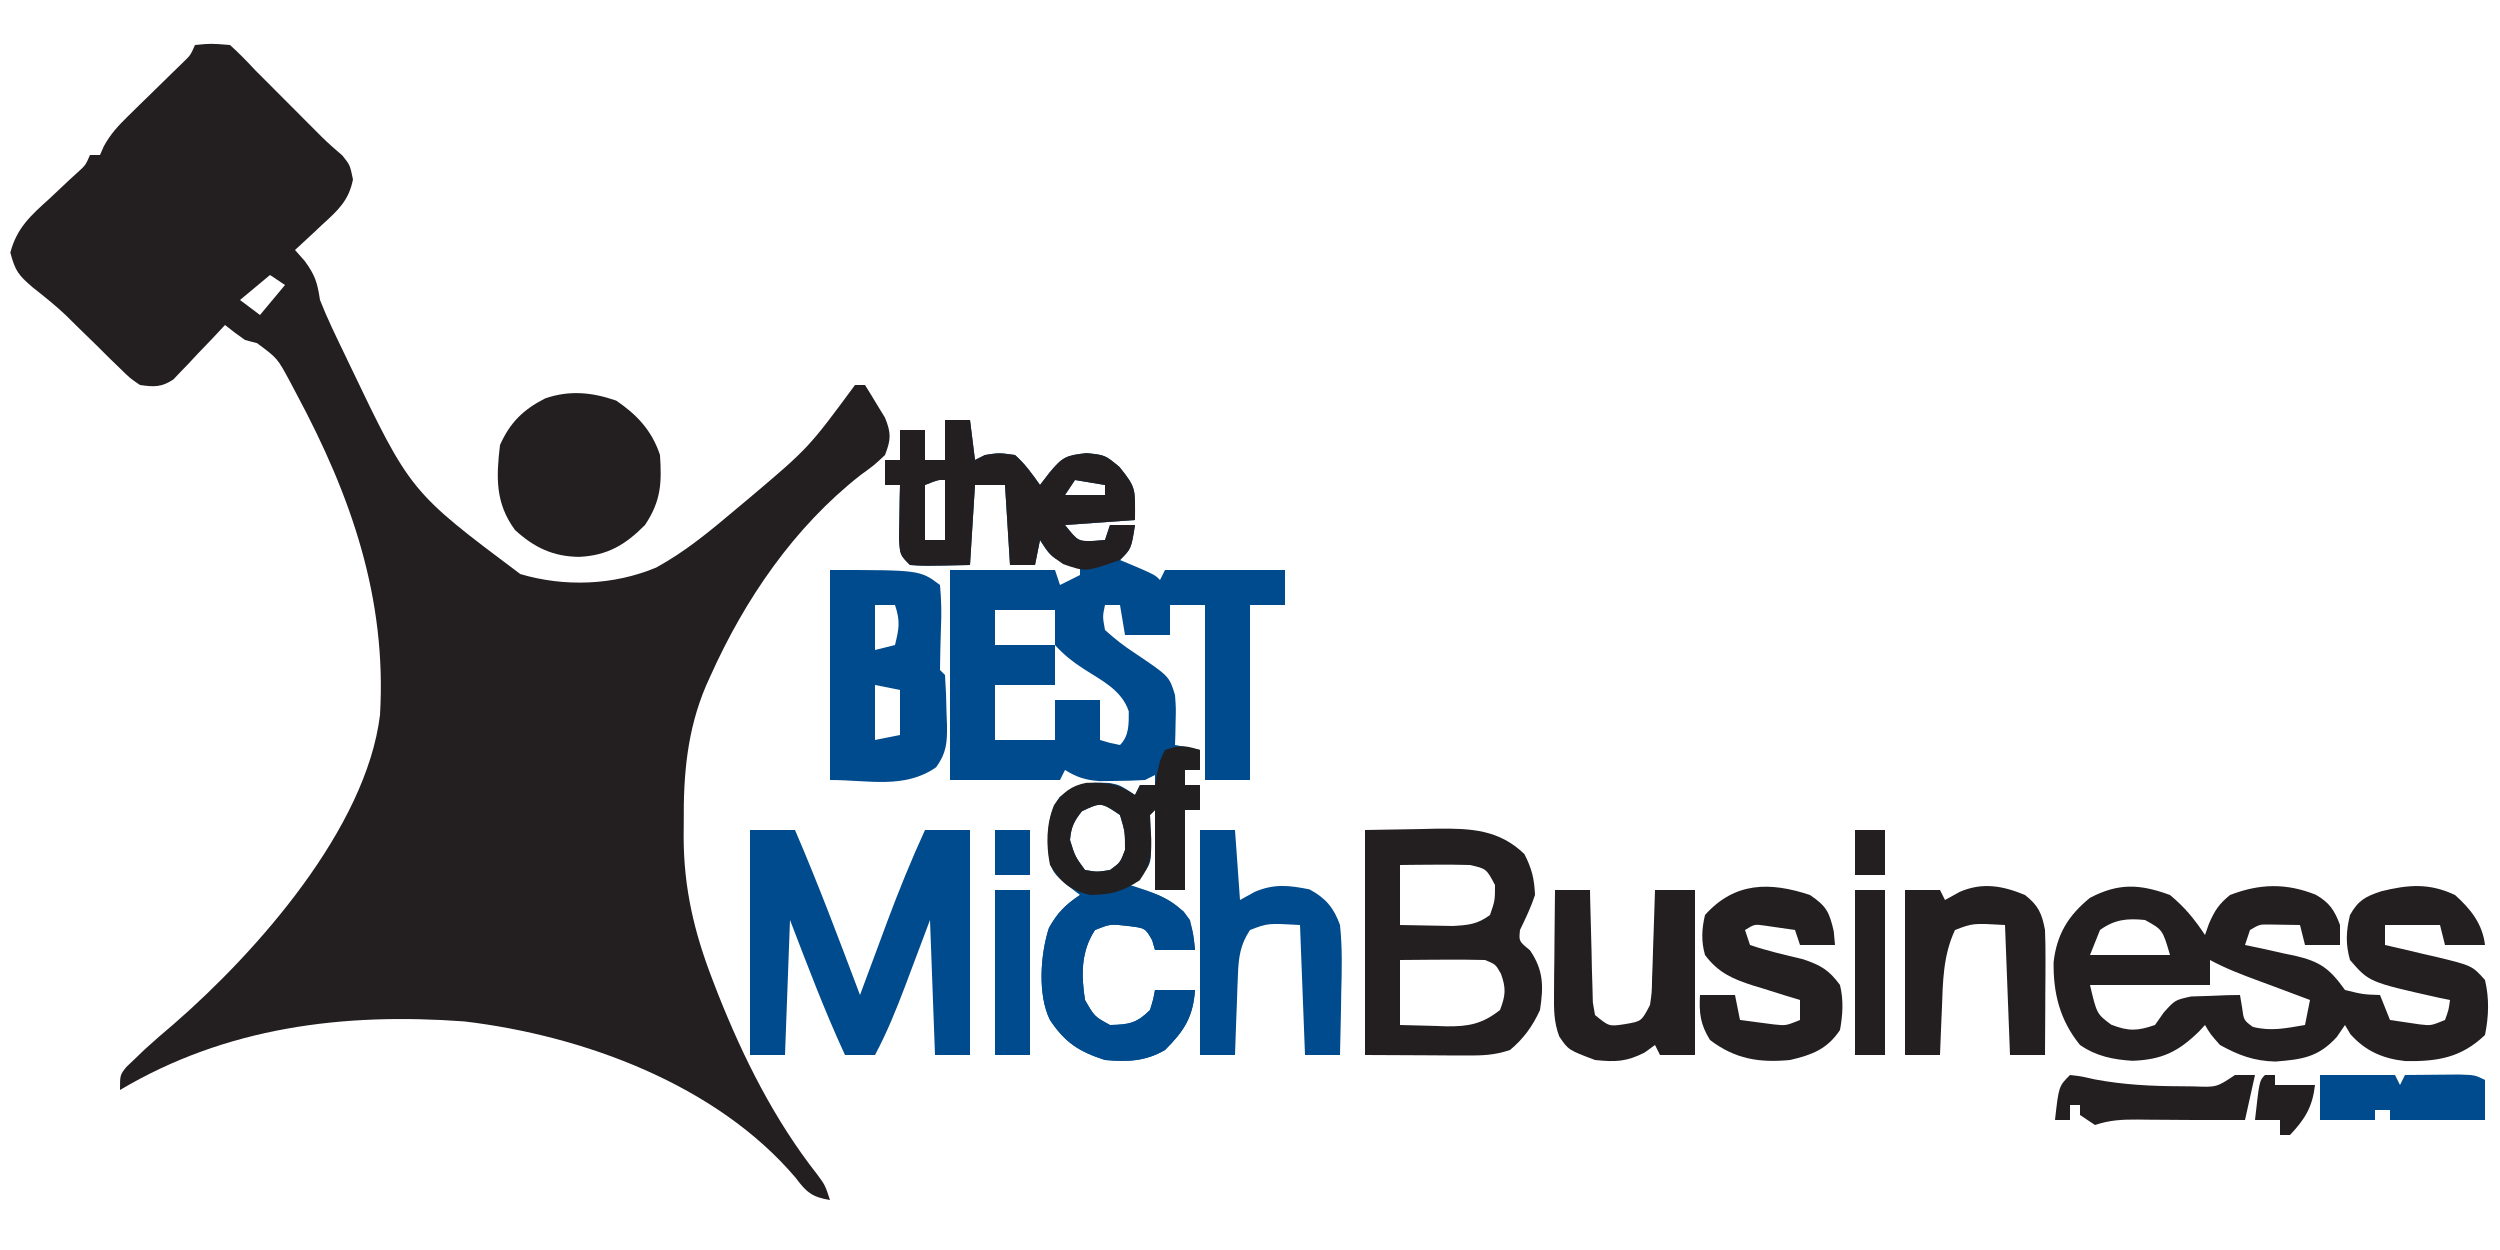 <?xml version="1.0" encoding="UTF-8"?>
<svg version="1.1" xmlns="http://www.w3.org/2000/svg" width="500" height="250">
<path d="M0 0 C3.188 -0.312 3.188 -0.312 7 0 C8.788 1.615 10.372 3.234 12 5 C13.205 6.214 14.415 7.424 15.629 8.629 C23.504 16.504 23.504 16.504 25.344 18.368 C26.662 19.667 28.053 20.893 29.465 22.09 C31 24 31 24 31.594 26.883 C30.795 31.074 28.547 33.12 25.5 35.875 C24.713 36.621 24.713 36.621 23.91 37.383 C22.62 38.603 21.312 39.803 20 41 C20.639 41.722 21.279 42.444 21.938 43.188 C24.05 46.069 24.476 47.557 25 51 C26.466 54.756 28.254 58.366 30 62 C30.299 62.624 30.597 63.249 30.905 63.892 C43.081 89.355 43.081 89.355 65.062 105.812 C73.92 108.438 83.696 108.067 92.219 104.52 C97.997 101.363 102.993 97.235 108 93 C108.855 92.287 109.709 91.574 110.59 90.84 C122.716 80.593 122.716 80.593 132 68 C132.66 68 133.32 68 134 68 C134.872 69.385 135.722 70.783 136.562 72.188 C137.038 72.965 137.514 73.742 138.004 74.543 C139.25 77.616 139.204 78.918 138 82 C135.883 84 135.883 84 133.125 86 C119.798 96.444 109.947 110.883 103.062 126.25 C102.639 127.187 102.639 127.187 102.206 128.144 C98.423 137.041 97.673 145.916 97.75 155.5 C97.742 156.468 97.735 157.436 97.727 158.434 C97.754 168.613 99.843 177.478 103.5 186.938 C103.847 187.838 104.194 188.738 104.551 189.666 C109.667 202.586 115.89 215.015 124.504 225.969 C126 228 126 228 127 231 C123.473 230.441 122.287 229.459 120.188 226.625 C104.348 207.906 77.638 198.112 53.867 195.285 C29.647 193.499 6.192 196.409 -15 209 C-15 206 -15 206 -13.75 204.422 C-13.172 203.87 -12.595 203.318 -12 202.75 C-11.355 202.13 -10.711 201.51 -10.047 200.871 C-8.15 199.137 -6.213 197.471 -4.25 195.812 C12.435 181.305 34.215 156.683 37 134 C38.38 110.664 31.244 90.199 20.312 69.812 C19.861 68.957 19.41 68.101 18.945 67.22 C16.481 62.65 16.481 62.65 12.418 59.637 C11.62 59.427 10.822 59.216 10 59 C8.636 58.042 7.292 57.053 6 56 C5.192 56.866 4.384 57.733 3.551 58.625 C2.472 59.751 1.393 60.876 0.312 62 C-0.218 62.572 -0.748 63.145 -1.295 63.734 C-1.82 64.276 -2.346 64.817 -2.887 65.375 C-3.363 65.878 -3.84 66.38 -4.331 66.898 C-6.713 68.471 -8.2 68.403 -11 68 C-13.001 66.642 -13.001 66.642 -14.926 64.746 C-15.641 64.056 -16.355 63.366 -17.092 62.654 C-18.191 61.557 -18.191 61.557 -19.312 60.438 C-20.766 59.018 -22.22 57.6 -23.676 56.184 C-24.386 55.48 -25.095 54.776 -25.827 54.05 C-27.974 52.024 -30.225 50.236 -32.543 48.41 C-35.334 45.965 -35.933 45.249 -36.934 41.52 C-35.607 36.519 -32.827 34.093 -29.062 30.688 C-27.76 29.464 -26.459 28.239 -25.16 27.012 C-24.579 26.48 -23.998 25.949 -23.399 25.401 C-21.884 24.031 -21.884 24.031 -21 22 C-20.34 22 -19.68 22 -19 22 C-18.745 21.419 -18.491 20.838 -18.229 20.239 C-16.869 17.762 -15.361 16.149 -13.34 14.18 C-12.629 13.48 -11.918 12.78 -11.186 12.059 C-10.444 11.338 -9.702 10.617 -8.938 9.875 C-7.465 8.437 -5.995 6.997 -4.527 5.555 C-3.875 4.92 -3.223 4.286 -2.551 3.632 C-0.911 2.065 -0.911 2.065 0 0 Z M15 46 C12.03 48.475 12.03 48.475 9 51 C10.32 51.99 11.64 52.98 13 54 C14.65 52.02 16.3 50.04 18 48 C17.01 47.34 16.02 46.68 15 46 Z " fill="#231E1F" transform="translate(39,9)"/>
<path d="M0 0 C1.65 0 3.3 0 5 0 C5.33 2.64 5.66 5.28 6 8 C6.66 7.67 7.32 7.34 8 7 C10.812 6.562 10.812 6.562 14 7 C16.055 8.831 17.391 10.729 19 13 C19.619 12.196 20.238 11.391 20.875 10.562 C23.531 7.36 24.185 7.092 28.312 6.625 C32 7 32 7 34.875 9.375 C38.351 13.669 38 13.807 38 20 C33.38 20.33 28.76 20.66 24 21 C26.612 24.268 26.612 24.268 29.688 24.188 C30.451 24.126 31.214 24.064 32 24 C32.495 22.515 32.495 22.515 33 21 C34.65 21 36.3 21 38 21 C37.25 25.75 37.25 25.75 35 28 C36.134 28.474 37.269 28.949 38.438 29.438 C42 31 42 31 43 32 C43.33 31.34 43.66 30.68 44 30 C51.92 30 59.84 30 68 30 C68 32.31 68 34.62 68 37 C65.69 37 63.38 37 61 37 C61 48.55 61 60.1 61 72 C58.03 72 55.06 72 52 72 C52 60.45 52 48.9 52 37 C49.69 37 47.38 37 45 37 C45 38.98 45 40.96 45 43 C42.03 43 39.06 43 36 43 C35.505 40.03 35.505 40.03 35 37 C34.01 37 33.02 37 32 37 C31.507 39.306 31.507 39.306 32 42 C33.951 43.769 35.7 45.136 37.875 46.562 C44.858 51.253 44.858 51.253 46 55 C46.195 57.578 46.195 57.578 46.125 60.25 C46.107 61.142 46.089 62.034 46.07 62.953 C46.047 63.629 46.024 64.304 46 65 C47.65 65.33 49.3 65.66 51 66 C51 67.32 51 68.64 51 70 C50.01 70 49.02 70 48 70 C48 70.99 48 71.98 48 73 C48.99 73 49.98 73 51 73 C51 74.65 51 76.3 51 78 C50.01 78 49.02 78 48 78 C48 83.28 48 88.56 48 94 C46.02 94 44.04 94 42 94 C42 88.72 42 83.44 42 78 C41.67 78.33 41.34 78.66 41 79 C41.032 80.605 41.101 82.209 41.188 83.812 C41.264 88.654 41.264 88.654 39 91.625 C38.34 92.079 37.68 92.532 37 93 C38.237 93.412 39.475 93.825 40.75 94.25 C44.319 95.608 46.725 96.815 49 100 C49.75 103.25 49.75 103.25 50 106 C47.36 106 44.72 106 42 106 C41.814 105.361 41.629 104.721 41.438 104.062 C40.071 101.613 40.071 101.613 36.562 101.188 C33.038 100.784 33.038 100.784 30 102 C27.166 106.284 27.226 111.055 28 116 C29.899 119.318 29.899 119.318 33 121 C36.755 120.926 38.328 120.672 41 118 C41.643 115.931 41.643 115.931 42 114 C44.64 114 47.28 114 50 114 C49.611 119.443 47.834 122.166 44 126 C40.04 128.293 36.519 128.39 32 128 C26.811 126.329 24.028 124.542 21 120 C18.497 114.994 19.08 106.81 20.789 101.59 C22.477 98.555 24.102 96.932 27 95 C26.196 94.381 25.391 93.763 24.562 93.125 C21.895 90.913 21.149 90.184 20.727 86.828 C20.558 82.559 20.426 78.982 22.938 75.375 C26.578 72.552 28.451 72.411 32.914 72.594 C35 73 35 73 38 75 C38.33 74.34 38.66 73.68 39 73 C39.99 73 40.98 73 42 73 C42 72.34 42 71.68 42 71 C41.01 71.495 41.01 71.495 40 72 C38.045 72.123 36.084 72.176 34.125 72.188 C33.076 72.202 32.026 72.216 30.945 72.23 C28.065 72.005 26.438 71.49 24 70 C23.67 70.66 23.34 71.32 23 72 C15.74 72 8.48 72 1 72 C1 58.14 1 44.28 1 30 C7.93 30 14.86 30 22 30 C22.495 31.485 22.495 31.485 23 33 C24.32 32.34 25.64 31.68 27 31 C27 30.34 27 29.68 27 29 C26.237 28.918 25.474 28.835 24.688 28.75 C21.476 27.854 20.706 26.784 19 24 C18.67 25.65 18.34 27.3 18 29 C16.35 29 14.7 29 13 29 C12.67 23.72 12.34 18.44 12 13 C10.02 13 8.04 13 6 13 C5.67 18.28 5.34 23.56 5 29 C-4.18 29.195 -4.18 29.195 -7 29 C-9 27 -9 27 -9.195 23.742 C-9.172 22.466 -9.149 21.19 -9.125 19.875 C-9.107 18.594 -9.089 17.312 -9.07 15.992 C-9.047 15.005 -9.024 14.017 -9 13 C-9.99 13 -10.98 13 -12 13 C-12 11.35 -12 9.7 -12 8 C-11.01 8 -10.02 8 -9 8 C-9 6.02 -9 4.04 -9 2 C-7.35 2 -5.7 2 -4 2 C-4 3.98 -4 5.96 -4 8 C-2.68 8 -1.36 8 0 8 C0 5.36 0 2.72 0 0 Z M26 12 C25.01 13.485 25.01 13.485 24 15 C26.64 15 29.28 15 32 15 C32 14.34 32 13.68 32 13 C29.03 12.505 29.03 12.505 26 12 Z M-4 13 C-4 16.63 -4 20.26 -4 24 C-2.68 24 -1.36 24 0 24 C0 20.04 0 16.08 0 12 C-1.369 11.947 -1.369 11.947 -4 13 Z M10 38 C10 40.31 10 42.62 10 45 C13.96 45 17.92 45 22 45 C22 42.69 22 40.38 22 38 C18.04 38 14.08 38 10 38 Z M22 45 C22 47.64 22 50.28 22 53 C18.04 53 14.08 53 10 53 C10 56.63 10 60.26 10 64 C13.96 64 17.92 64 22 64 C22 61.36 22 58.72 22 56 C24.97 56 27.94 56 31 56 C31 58.64 31 61.28 31 64 C32.946 64.591 32.946 64.591 35 65 C36.857 63.143 36.749 60.749 36.754 58.266 C35.334 53.999 31.333 52.103 27.699 49.762 C25.467 48.305 23.771 46.965 22 45 Z M27.375 78.25 C25.779 80.282 25.227 81.424 25 84 C26.011 87.281 26.011 87.281 28 90 C30.415 90.417 30.415 90.417 33 90 C35.048 88.52 35.048 88.52 36 86 C36.007 82.379 36.007 82.379 35 79 C31.209 76.437 31.209 76.437 27.375 78.25 Z " fill="#004B8D" transform="translate(189,84)"/>
<path d="M0 0 C3.001 2.49 4.843 4.765 7 8 C7.268 7.237 7.536 6.474 7.812 5.688 C8.999 3.003 9.776 1.839 12 0 C17.942 -2.295 23.244 -2.412 29.148 -0.055 C31.87 1.495 32.934 3.085 34 6 C34 7.32 34 8.64 34 10 C31.69 10 29.38 10 27 10 C26.505 8.02 26.505 8.02 26 6 C24.721 5.979 23.442 5.959 22.125 5.938 C21.406 5.926 20.686 5.914 19.945 5.902 C17.918 5.874 17.918 5.874 16 7 C15.67 7.99 15.34 8.98 15 10 C16.109 10.231 17.217 10.461 18.359 10.699 C19.823 11.028 21.287 11.357 22.75 11.688 C23.48 11.836 24.209 11.985 24.961 12.139 C29.998 13.306 31.917 14.683 35 19 C38.642 19.891 38.642 19.891 42 20 C42.99 22.475 42.99 22.475 44 25 C45.258 25.186 46.516 25.371 47.812 25.562 C48.52 25.667 49.228 25.771 49.957 25.879 C52.203 26.139 52.203 26.139 55 25 C55.733 22.985 55.733 22.985 56 21 C54.84 20.762 54.84 20.762 53.656 20.52 C39.823 17.421 39.823 17.421 36 13 C35.085 9.805 35.218 7.213 36 4 C37.657 1.062 39.086 0.304 42.246 -0.746 C47.654 -2.071 51.822 -2.437 57 0 C60.094 2.749 62.513 5.776 63 10 C60.36 10 57.72 10 55 10 C54.505 8.02 54.505 8.02 54 6 C50.37 6 46.74 6 43 6 C43 7.32 43 8.64 43 10 C44.109 10.254 45.217 10.508 46.359 10.77 C47.823 11.117 49.287 11.464 50.75 11.812 C51.48 11.978 52.209 12.144 52.961 12.314 C60.415 14.11 60.415 14.11 63 17 C63.878 20.734 63.754 24.247 63 28 C58.241 32.543 53.518 33.315 47.094 33.219 C42.634 32.753 39.08 31.22 36.062 27.812 C35.712 27.214 35.361 26.616 35 26 C34.464 26.784 33.928 27.567 33.375 28.375 C29.679 32.46 26.443 32.885 21.062 33.312 C16.751 33.189 13.78 32.076 10 30 C8.062 27.812 8.062 27.812 7 26 C6.611 26.422 6.221 26.843 5.82 27.277 C1.639 31.372 -1.632 32.937 -7.504 33.16 C-11.442 32.907 -14.709 32.25 -18 30 C-22.027 25.051 -23.369 19.648 -23.277 13.414 C-22.635 7.823 -20.32 4.073 -16 0.562 C-10.253 -2.431 -6.053 -2.216 0 0 Z M-14 7 C-14.66 8.65 -15.32 10.3 -16 12 C-10.72 12 -5.44 12 0 12 C-1.476 6.94 -1.476 6.94 -5 5 C-8.554 4.635 -11.075 4.882 -14 7 Z M8 13 C8 14.65 8 16.3 8 18 C0.08 18 -7.84 18 -16 18 C-14.642 23.782 -14.642 23.782 -11.75 25.938 C-8.254 27.288 -6.543 27.206 -3 26 C-2.419 25.171 -1.837 24.342 -1.238 23.488 C1 21 1 21 4.234 20.293 C5.975 20.241 5.975 20.241 7.75 20.188 C8.92 20.14 10.091 20.092 11.297 20.043 C12.189 20.029 13.081 20.015 14 20 C14.199 21.195 14.199 21.195 14.402 22.414 C14.746 25.046 14.746 25.046 16.562 26.375 C20.232 27.316 23.274 26.621 27 26 C27.33 24.35 27.66 22.7 28 21 C26.845 20.567 25.69 20.134 24.5 19.688 C23.773 19.414 23.046 19.141 22.297 18.859 C20.809 18.303 19.32 17.75 17.828 17.203 C14.453 15.96 11.17 14.717 8 13 Z " fill="#231E1F" transform="translate(434,179)"/>
<path d="M0 0 C2.97 0 5.94 0 9 0 C13.679 10.866 17.827 21.932 22 33 C22.378 31.98 22.378 31.98 22.763 30.94 C23.922 27.813 25.086 24.688 26.25 21.562 C26.646 20.493 27.041 19.424 27.449 18.322 C29.767 12.109 32.236 6.028 35 0 C37.97 0 40.94 0 44 0 C44 14.85 44 29.7 44 45 C41.69 45 39.38 45 37 45 C36.67 36.09 36.34 27.18 36 18 C33.499 24.64 33.499 24.64 31.005 31.282 C29.22 35.994 27.373 40.553 25 45 C23.02 45 21.04 45 19 45 C14.909 36.163 11.499 27.085 8 18 C7.67 26.91 7.34 35.82 7 45 C4.69 45 2.38 45 0 45 C0 30.15 0 15.3 0 0 Z " fill="#004B8D" transform="translate(150,166)"/>
<path d="M0 0 C5.476 -0.093 5.476 -0.093 11.062 -0.188 C12.768 -0.228 12.768 -0.228 14.508 -0.27 C21.219 -0.325 26.81 -0.084 31.875 4.812 C33.354 7.687 33.873 9.752 34 13 C33.193 15.462 32.128 17.654 31 20 C30.768 22.24 30.768 22.24 33 24.062 C35.73 28.072 35.721 31.277 35 36 C33.524 39.233 31.734 41.722 29 44 C25.762 45.079 23.422 45.114 20.02 45.098 C18.971 45.095 17.923 45.093 16.843 45.09 C15.513 45.081 14.183 45.072 12.812 45.062 C8.584 45.042 4.356 45.021 0 45 C0 30.15 0 15.3 0 0 Z M7 7 C7 10.96 7 14.92 7 19 C9.25 19.054 11.5 19.093 13.75 19.125 C15.629 19.16 15.629 19.16 17.547 19.195 C20.735 19.015 22.453 18.87 25 17 C26 14.083 26 14.083 26 11 C24.278 7.752 24.278 7.752 21 7 C18.605 6.93 16.208 6.916 13.812 6.938 C12.54 6.947 11.268 6.956 9.957 6.965 C8.981 6.976 8.005 6.988 7 7 Z M7 26 C7 30.29 7 34.58 7 39 C9.397 39.081 11.79 39.141 14.188 39.188 C14.861 39.213 15.535 39.238 16.229 39.264 C20.69 39.329 23.482 38.788 27 36 C28.117 33.096 28.245 31.679 27.188 28.75 C26.106 26.849 26.106 26.849 24 26 C21.116 25.928 18.258 25.907 15.375 25.938 C14.172 25.944 14.172 25.944 12.945 25.951 C10.964 25.963 8.982 25.981 7 26 Z " fill="#231F20" transform="translate(273,166)"/>
<path d="M0 0 C18 0 18 0 22 3 C22.269 6.005 22.333 8.641 22.188 11.625 C22.094 14.418 22.032 17.205 22 20 C22.33 20.33 22.66 20.66 23 21 C23.181 23.621 23.278 26.19 23.312 28.812 C23.342 29.538 23.371 30.263 23.4 31.01 C23.442 34.508 23.305 36.578 21.23 39.449 C14.874 43.868 7.743 42 0 42 C0 28.14 0 14.28 0 0 Z M9 7 C9 9.97 9 12.94 9 16 C10.32 15.67 11.64 15.34 13 15 C13.8 11.713 14.097 10.29 13 7 C11.68 7 10.36 7 9 7 Z M9 23 C9 26.63 9 30.26 9 34 C10.65 33.67 12.3 33.34 14 33 C14 30.03 14 27.06 14 24 C12.35 23.67 10.7 23.34 9 23 Z " fill="#004B8D" transform="translate(166,114)"/>
<path d="M0 0 C4.18 2.85 7.119 5.981 8.75 10.875 C9.118 16.491 8.966 20.052 5.75 24.875 C1.811 28.857 -1.796 30.99 -7.438 31.25 C-12.639 31.191 -16.431 29.375 -20.25 25.875 C-24.208 20.506 -24.019 15.312 -23.25 8.875 C-21.25 4.395 -18.647 1.826 -14.242 -0.434 C-9.34 -2.135 -4.83 -1.672 0 0 Z " fill="#231F20" transform="translate(123.25,80.125)"/>
<path d="M0 0 C1.65 0 3.3 0 5 0 C5.33 2.64 5.66 5.28 6 8 C6.66 7.67 7.32 7.34 8 7 C10.812 6.562 10.812 6.562 14 7 C16.055 8.831 17.391 10.729 19 13 C19.619 12.196 20.238 11.391 20.875 10.562 C23.531 7.36 24.185 7.092 28.312 6.625 C32 7 32 7 34.875 9.375 C38.351 13.669 38 13.807 38 20 C33.38 20.33 28.76 20.66 24 21 C26.612 24.268 26.612 24.268 29.688 24.188 C30.451 24.126 31.214 24.064 32 24 C32.495 22.515 32.495 22.515 33 21 C34.65 21 36.3 21 38 21 C37.25 25.75 37.25 25.75 35 28 C28.14 30.401 28.14 30.401 23.625 28.812 C21 27 21 27 19 24 C18.67 25.65 18.34 27.3 18 29 C16.35 29 14.7 29 13 29 C12.67 23.72 12.34 18.44 12 13 C10.02 13 8.04 13 6 13 C5.67 18.28 5.34 23.56 5 29 C-4.18 29.195 -4.18 29.195 -7 29 C-9 27 -9 27 -9.195 23.742 C-9.172 22.466 -9.149 21.19 -9.125 19.875 C-9.107 18.594 -9.089 17.312 -9.07 15.992 C-9.047 15.005 -9.024 14.017 -9 13 C-9.99 13 -10.98 13 -12 13 C-12 11.35 -12 9.7 -12 8 C-11.01 8 -10.02 8 -9 8 C-9 6.02 -9 4.04 -9 2 C-7.35 2 -5.7 2 -4 2 C-4 3.98 -4 5.96 -4 8 C-2.68 8 -1.36 8 0 8 C0 5.36 0 2.72 0 0 Z M26 12 C25.01 13.485 25.01 13.485 24 15 C26.64 15 29.28 15 32 15 C32 14.34 32 13.68 32 13 C29.03 12.505 29.03 12.505 26 12 Z M-4 13 C-4 16.63 -4 20.26 -4 24 C-2.68 24 -1.36 24 0 24 C0 20.04 0 16.08 0 12 C-1.369 11.947 -1.369 11.947 -4 13 Z " fill="#231E1F" transform="translate(189,84)"/>
<path d="M0 0 C2.31 0 4.62 0 7 0 C7.33 4.62 7.66 9.24 8 14 C8.969 13.464 9.939 12.928 10.938 12.375 C14.875 10.702 17.767 11.059 21.887 11.871 C25.139 13.609 26.782 15.588 28 19 C28.478 23.471 28.376 27.886 28.25 32.375 C28.232 33.588 28.214 34.801 28.195 36.051 C28.148 39.035 28.083 42.017 28 45 C25.69 45 23.38 45 21 45 C20.505 32.13 20.505 32.13 20 19 C13.58 18.631 13.58 18.631 10 20 C8.04 22.954 7.714 25.488 7.586 28.984 C7.547 29.919 7.509 30.854 7.469 31.816 C7.438 32.784 7.407 33.753 7.375 34.75 C7.336 35.734 7.298 36.717 7.258 37.73 C7.164 40.153 7.078 42.576 7 45 C4.69 45 2.38 45 0 45 C0 30.15 0 15.3 0 0 Z " fill="#004B8D" transform="translate(240,166)"/>
<path d="M0 0 C3.294 2.249 3.852 3.358 4.75 7.25 C4.874 8.611 4.874 8.611 5 10 C2.69 10 0.38 10 -2 10 C-2.33 9.01 -2.66 8.02 -3 7 C-4.279 6.814 -5.558 6.629 -6.875 6.438 C-7.594 6.333 -8.314 6.229 -9.055 6.121 C-11.081 5.832 -11.081 5.832 -13 7 C-12.67 7.99 -12.34 8.98 -12 10 C-8.517 11.185 -4.995 11.984 -1.418 12.84 C2.172 14.058 3.77 14.967 6 18 C6.734 21.067 6.559 23.905 6 27 C3.445 30.832 0.411 31.982 -4 33 C-10.133 33.593 -14.985 32.814 -20 29 C-21.931 25.881 -22.203 23.653 -22 20 C-19.69 20 -17.38 20 -15 20 C-14.67 21.65 -14.34 23.3 -14 25 C-12.564 25.196 -11.126 25.381 -9.688 25.562 C-8.887 25.667 -8.086 25.771 -7.262 25.879 C-4.832 26.148 -4.832 26.148 -2 25 C-2 23.68 -2 22.36 -2 21 C-3.036 20.685 -4.073 20.371 -5.141 20.047 C-6.511 19.615 -7.88 19.183 -9.25 18.75 C-9.932 18.545 -10.614 18.34 -11.316 18.129 C-15.473 16.797 -18.361 15.536 -21 12 C-21.782 9.237 -21.66 6.788 -21 4 C-15.035 -2.667 -7.973 -2.653 0 0 Z " fill="#231F20" transform="translate(362,179)"/>
<path d="M0 0 C2.31 0 4.62 0 7 0 C7.015 0.747 7.029 1.494 7.044 2.263 C7.118 5.634 7.215 9.004 7.312 12.375 C7.335 13.551 7.358 14.726 7.381 15.938 C7.416 17.059 7.452 18.18 7.488 19.336 C7.514 20.373 7.541 21.41 7.568 22.478 C7.71 23.31 7.853 24.143 8 25 C10.826 27.32 10.826 27.32 14.062 26.812 C17.297 26.262 17.297 26.262 19 23 C19.367 20.485 19.367 20.485 19.414 17.676 C19.453 16.648 19.491 15.62 19.531 14.561 C19.578 12.953 19.578 12.953 19.625 11.312 C19.664 10.229 19.702 9.146 19.742 8.029 C19.837 5.353 19.922 2.677 20 0 C22.64 0 25.28 0 28 0 C28 10.89 28 21.78 28 33 C25.69 33 23.38 33 21 33 C20.67 32.34 20.34 31.68 20 31 C19.319 31.495 18.639 31.99 17.938 32.5 C14.282 34.367 12.067 34.428 8 34 C2.665 31.987 2.665 31.987 0.844 29.284 C-0.251 26.322 -0.225 23.86 -0.195 20.703 C-0.189 19.498 -0.182 18.293 -0.176 17.051 C-0.151 15.169 -0.151 15.169 -0.125 13.25 C-0.116 11.98 -0.107 10.711 -0.098 9.402 C-0.074 6.268 -0.041 3.134 0 0 Z " fill="#231F20" transform="translate(311,178)"/>
<path d="M0 0 C2.686 2.107 3.379 3.696 4 7 C4.081 8.952 4.108 10.906 4.098 12.859 C4.094 13.974 4.091 15.089 4.088 16.238 C4.08 17.397 4.071 18.556 4.062 19.75 C4.058 20.924 4.053 22.099 4.049 23.309 C4.037 26.206 4.021 29.103 4 32 C1.69 32 -0.62 32 -3 32 C-3.495 19.13 -3.495 19.13 -4 6 C-10.42 5.631 -10.42 5.631 -14 7 C-16.394 12.097 -16.425 17.348 -16.625 22.875 C-16.664 23.754 -16.702 24.633 -16.742 25.539 C-16.836 27.692 -16.919 29.846 -17 32 C-19.31 32 -21.62 32 -24 32 C-24 21.11 -24 10.22 -24 -1 C-21.69 -1 -19.38 -1 -17 -1 C-16.67 -0.34 -16.34 0.32 -16 1 C-15.031 0.464 -14.061 -0.072 -13.062 -0.625 C-8.522 -2.585 -4.495 -1.864 0 0 Z " fill="#231F20" transform="translate(405,179)"/>
<path d="M0 0 C0.578 0.433 1.155 0.866 1.75 1.312 C3.536 3.723 3.674 6.065 4 9 C1.36 9 -1.28 9 -4 9 C-4.186 8.361 -4.371 7.721 -4.562 7.062 C-5.929 4.613 -5.929 4.613 -9.438 4.188 C-12.962 3.784 -12.962 3.784 -16 5 C-18.834 9.284 -18.774 14.055 -18 19 C-16.101 22.318 -16.101 22.318 -13 24 C-9.245 23.926 -7.672 23.672 -5 21 C-4.357 18.931 -4.357 18.931 -4 17 C-1.36 17 1.28 17 4 17 C3.611 22.443 1.834 25.166 -2 29 C-5.96 31.293 -9.481 31.39 -14 31 C-19.189 29.329 -21.972 27.542 -25 23 C-27.503 17.994 -26.92 9.81 -25.211 4.59 C-23.523 1.555 -21.898 -0.068 -19 -2 C-12.338 -3.549 -5.674 -4.377 0 0 Z " fill="#004B8D" transform="translate(235,181)"/>
<path d="M0 0 C0 1.32 0 2.64 0 4 C-0.99 4 -1.98 4 -3 4 C-3 4.99 -3 5.98 -3 7 C-2.01 7 -1.02 7 0 7 C0 8.65 0 10.3 0 12 C-0.99 12 -1.98 12 -3 12 C-3 17.28 -3 22.56 -3 28 C-4.98 28 -6.96 28 -9 28 C-9 22.72 -9 17.44 -9 12 C-9.33 12.33 -9.66 12.66 -10 13 C-9.941 14.584 -9.853 16.168 -9.75 17.75 C-9.722 21.634 -9.816 22.727 -12.062 26.062 C-15.563 28.371 -17.819 28.925 -22 29 C-26.073 27.982 -27.797 26.521 -30 23 C-30.805 18.936 -30.767 14.883 -29.191 11.016 C-27.474 8.52 -25.752 7.145 -22.77 6.57 C-18.582 6.447 -16.566 6.622 -13 9 C-12.67 8.34 -12.34 7.68 -12 7 C-11.01 7 -10.02 7 -9 7 C-8.856 6.216 -8.711 5.433 -8.562 4.625 C-8 2 -8 2 -7 0 C-3.867 -1.044 -3.01 -0.934 0 0 Z M-23.625 12.25 C-25.221 14.282 -25.773 15.424 -26 18 C-24.989 21.281 -24.989 21.281 -23 24 C-20.585 24.417 -20.585 24.417 -18 24 C-15.952 22.52 -15.952 22.52 -15 20 C-14.993 16.379 -14.993 16.379 -16 13 C-19.791 10.437 -19.791 10.437 -23.625 12.25 Z " fill="#221F20" transform="translate(240,150)"/>
<path d="M0 0 C5 0 10 0 15 0 C15.33 0.66 15.66 1.32 16 2 C16.33 1.34 16.66 0.68 17 0 C19.292 -0.027 21.583 -0.046 23.875 -0.062 C25.151 -0.074 26.427 -0.086 27.742 -0.098 C31 0 31 0 33 1 C33 3.64 33 6.28 33 9 C26.73 9 20.46 9 14 9 C14 8.34 14 7.68 14 7 C13.01 7 12.02 7 11 7 C11 7.66 11 8.32 11 9 C7.37 9 3.74 9 0 9 C0 6.03 0 3.06 0 0 Z " fill="#004B8D" transform="translate(464,215)"/>
<path d="M0 0 C2.152 0.242 2.152 0.242 4.938 0.875 C10.709 1.958 16.273 2.233 22.125 2.25 C23.388 2.263 23.388 2.263 24.676 2.277 C29.318 2.464 29.318 2.464 33 0 C34.32 0 35.64 0 37 0 C36.34 2.97 35.68 5.94 35 9 C23 9 23 9 19.629 8.965 C18.273 8.956 16.918 8.946 15.562 8.938 C14.881 8.929 14.2 8.921 13.498 8.912 C10.383 8.897 7.979 9.007 5 10 C4.01 9.34 3.02 8.68 2 8 C2 7.34 2 6.68 2 6 C1.34 6 0.68 6 0 6 C0 6.99 0 7.98 0 9 C-0.99 9 -1.98 9 -3 9 C-2.25 2.25 -2.25 2.25 0 0 Z M5 5 C6 7 6 7 6 7 Z " fill="#231F20" transform="translate(414,215)"/>
<path d="M0 0 C2.31 0 4.62 0 7 0 C7 10.89 7 21.78 7 33 C4.69 33 2.38 33 0 33 C0 22.11 0 11.22 0 0 Z " fill="#004B8D" transform="translate(199,178)"/>
<path d="M0 0 C1.98 0 3.96 0 6 0 C6 10.89 6 21.78 6 33 C4.02 33 2.04 33 0 33 C0 22.11 0 11.22 0 0 Z " fill="#231F20" transform="translate(371,178)"/>
<path d="M0 0 C0.66 0 1.32 0 2 0 C2 0.66 2 1.32 2 2 C4.64 2 7.28 2 10 2 C9.499 6.385 8.017 8.8 5 12 C4.34 12 3.68 12 3 12 C3 11.01 3 10.02 3 9 C1.35 9 -0.3 9 -2 9 C-1.125 1.125 -1.125 1.125 0 0 Z M1 5 C2 7 2 7 2 7 Z " fill="#231E1F" transform="translate(453,215)"/>
<path d="M0 0 C2.31 0 4.62 0 7 0 C7 2.97 7 5.94 7 9 C4.69 9 2.38 9 0 9 C0 6.03 0 3.06 0 0 Z " fill="#004B8D" transform="translate(199,166)"/>
<path d="M0 0 C1.98 0 3.96 0 6 0 C6 2.97 6 5.94 6 9 C4.02 9 2.04 9 0 9 C0 6.03 0 3.06 0 0 Z " fill="#231F20" transform="translate(371,166)"/>
</svg>
